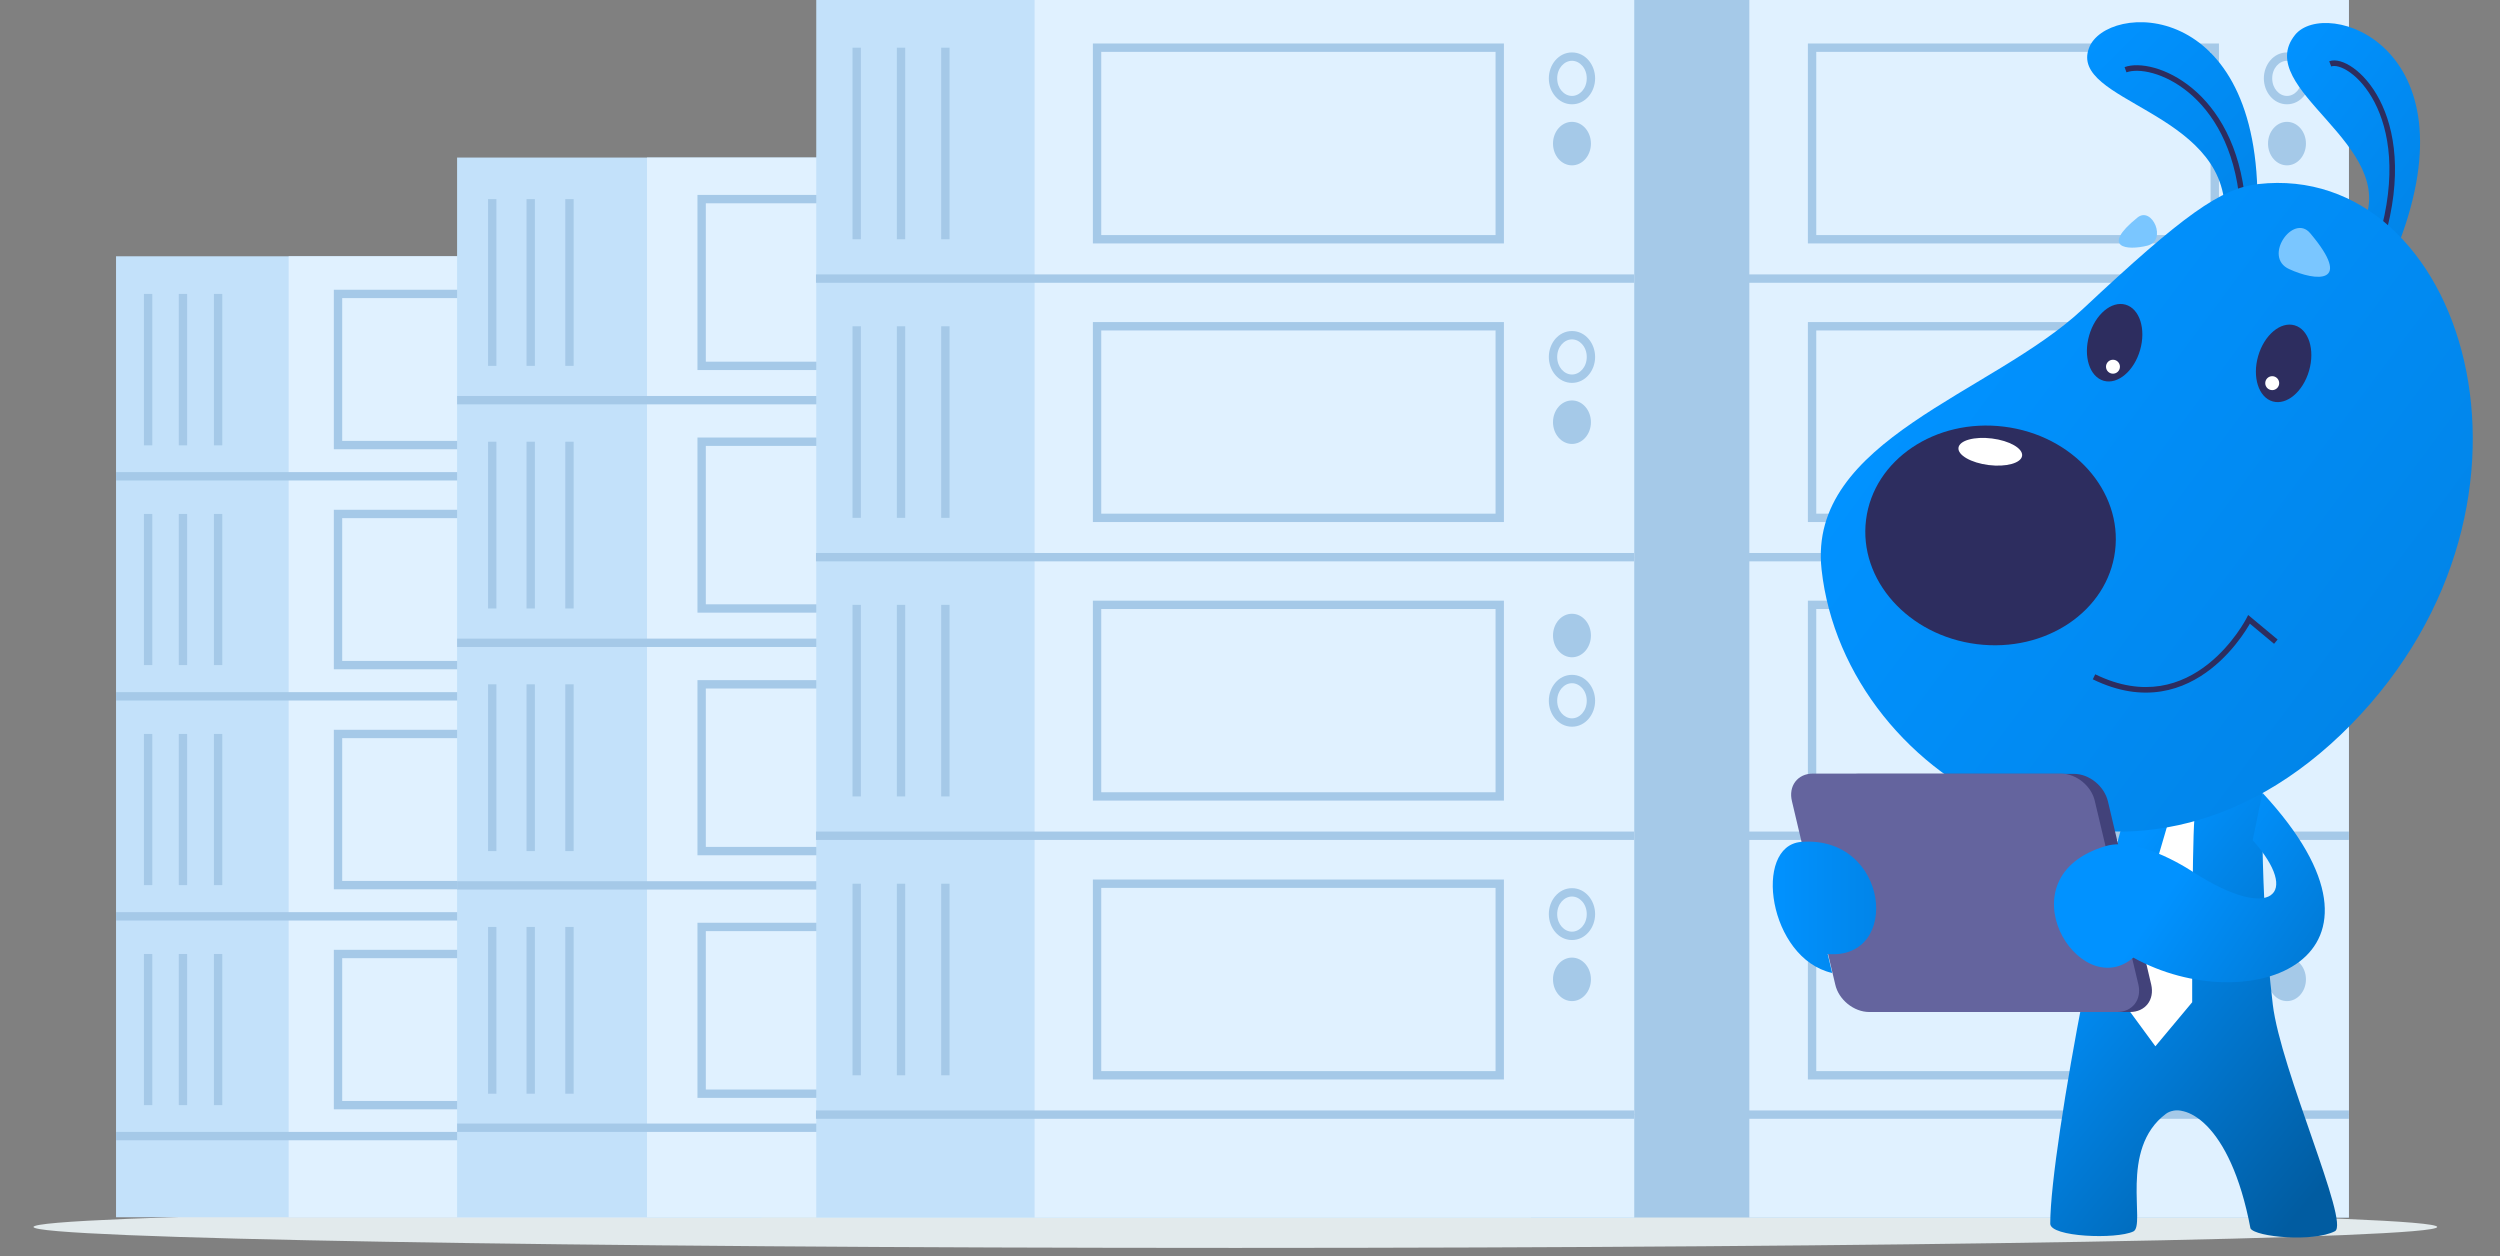 <svg width="597" height="300" viewBox="0 0 597 300" fill="none" xmlns="http://www.w3.org/2000/svg">
<rect x="0" y="0" width="597" height="300" fill="#808080" stroke="none"/>
<path d="M295 298C136.494 298 8 295.761 8 293C8 290.239 136.494 288 295 288C453.506 288 582 290.239 582 293C582 295.761 453.506 298 295 298Z" fill="#E2EAEC"/>
<path d="M365.602 199.578H560.918V266.104H365.602V199.578Z" fill="#A5C9E8"/>
<path d="M365.602 266.172H560.918V290.745H365.602V266.172Z" fill="#A5C9E8"/>
<path d="M417.744 266.172H560.918V290.745H417.744V266.172Z" fill="#E0F1FF"/>
<path d="M417.744 199.578H560.918V266.104H417.744V199.578Z" fill="#E0F1FF"/>
<path fill-rule="evenodd" clip-rule="evenodd" d="M560.918 265.172H365.602V267.17H560.918V265.172Z" fill="#A5C9E8"/>
<path fill-rule="evenodd" clip-rule="evenodd" d="M546.133 214.092C547.958 214.092 549.662 215.837 549.662 218.287C549.662 220.737 547.958 222.482 546.133 222.482C544.308 222.482 542.604 220.737 542.604 218.287C542.604 215.837 544.308 214.092 546.133 214.092ZM551.66 218.287C551.66 215 549.31 212.094 546.133 212.094C542.956 212.094 540.606 215 540.606 218.287C540.606 221.574 542.956 224.48 546.133 224.48C549.31 224.48 551.66 221.574 551.66 218.287Z" fill="#A5C9E8"/>
<path d="M546.132 239.064C543.631 239.064 541.604 236.739 541.604 233.87C541.604 231.001 543.631 228.676 546.132 228.676C548.633 228.676 550.66 231.001 550.66 233.87C550.66 236.739 548.633 239.064 546.132 239.064Z" fill="#A5C9E8"/>
<path fill-rule="evenodd" clip-rule="evenodd" d="M529.883 210.031H431.725V257.778H529.883V210.031ZM527.885 212.029V255.78H433.723V212.029H527.885Z" fill="#A5C9E8"/>
<path d="M365.602 133.051H560.918V199.577H365.602V133.051Z" fill="#A5C9E8"/>
<path d="M417.744 133.051H560.918V199.577H417.744V133.051Z" fill="#E0F1FF"/>
<path fill-rule="evenodd" clip-rule="evenodd" d="M560.918 198.578H365.602V200.576H560.918V198.578Z" fill="#A5C9E8"/>
<path d="M546.132 156.955C543.631 156.955 541.604 154.629 541.604 151.761C541.604 148.892 543.631 146.566 546.132 146.566C548.633 146.566 550.66 148.892 550.66 151.761C550.66 154.629 548.633 156.955 546.132 156.955Z" fill="#A5C9E8"/>
<path fill-rule="evenodd" clip-rule="evenodd" d="M546.133 163.15C547.958 163.15 549.662 164.895 549.662 167.345C549.662 169.796 547.958 171.541 546.133 171.541C544.308 171.541 542.604 169.796 542.604 167.345C542.604 164.895 544.308 163.15 546.133 163.15ZM551.66 167.345C551.66 164.058 549.31 161.152 546.133 161.152C542.956 161.152 540.606 164.058 540.606 167.345C540.606 170.633 542.956 173.539 546.133 173.539C549.31 173.539 551.66 170.633 551.66 167.345Z" fill="#A5C9E8"/>
<path fill-rule="evenodd" clip-rule="evenodd" d="M529.883 143.438H431.725V191.184H529.883V143.438ZM527.885 145.435V189.187H433.723V145.435H527.885Z" fill="#A5C9E8"/>
<path d="M365.602 66.527H560.918V133.053H365.602V66.527Z" fill="#A5C9E8"/>
<path d="M417.744 66.527H560.918V133.053H417.744V66.527Z" fill="#E0F1FF"/>
<path fill-rule="evenodd" clip-rule="evenodd" d="M560.918 132.055H365.602V134.052H560.918V132.055Z" fill="#A5C9E8"/>
<path fill-rule="evenodd" clip-rule="evenodd" d="M546.133 81.045C547.958 81.045 549.662 82.79 549.662 85.24C549.662 87.69 547.958 89.435 546.133 89.435C544.308 89.435 542.604 87.69 542.604 85.24C542.604 82.79 544.308 81.045 546.133 81.045ZM551.66 85.24C551.66 81.953 549.31 79.047 546.133 79.047C542.956 79.047 540.606 81.953 540.606 85.24C540.606 88.527 542.956 91.433 546.133 91.433C549.31 91.433 551.66 88.527 551.66 85.24Z" fill="#A5C9E8"/>
<path d="M546.132 106.013C543.631 106.013 541.604 103.688 541.604 100.819C541.604 97.951 543.631 95.625 546.132 95.625C548.633 95.625 550.66 97.951 550.66 100.819C550.66 103.688 548.633 106.013 546.132 106.013Z" fill="#A5C9E8"/>
<path fill-rule="evenodd" clip-rule="evenodd" d="M529.883 76.914H431.725V124.661H529.883V76.914ZM527.885 78.912V122.663H433.723V78.912H527.885Z" fill="#A5C9E8"/>
<path d="M365.602 0H560.918V66.526H365.602V0Z" fill="#A5C9E8"/>
<path d="M417.744 0H560.918V66.526H417.744V0Z" fill="#E0F1FF"/>
<path fill-rule="evenodd" clip-rule="evenodd" d="M560.918 65.527H365.602V67.525H560.918V65.527Z" fill="#A5C9E8"/>
<path fill-rule="evenodd" clip-rule="evenodd" d="M546.133 14.517C547.958 14.517 549.662 16.262 549.662 18.713C549.662 21.163 547.958 22.908 546.133 22.908C544.308 22.908 542.604 21.163 542.604 18.713C542.604 16.262 544.308 14.517 546.133 14.517ZM551.66 18.713C551.66 15.425 549.31 12.52 546.133 12.52C542.956 12.52 540.606 15.425 540.606 18.713C540.606 22 542.956 24.906 546.133 24.906C549.31 24.906 551.66 22 551.66 18.713Z" fill="#A5C9E8"/>
<path d="M546.132 39.486C543.631 39.486 541.604 37.161 541.604 34.292C541.604 31.423 543.631 29.098 546.132 29.098C548.633 29.098 550.66 31.423 550.66 34.292C550.66 37.161 548.633 39.486 546.132 39.486Z" fill="#A5C9E8"/>
<path fill-rule="evenodd" clip-rule="evenodd" d="M529.883 10.387H431.725V58.134H529.883V10.387ZM527.885 12.384V56.136H433.723V12.384H527.885Z" fill="#A5C9E8"/>
<path d="M509.243 190.522C504.381 198.247 489.598 273.563 489.598 292.209C489.598 295.406 505.314 296.005 509.442 294.074C512.506 292.609 505.913 274.429 517.234 265.972C521.296 262.975 532.55 267.636 537.411 293.341C538.61 295.406 552.461 296.671 557.589 294.007C561.185 292.076 544.603 255.45 542.739 239.867C539.409 211.832 540.341 185.395 540.341 185.395" fill="url(#paint0_linear_876_42955)"/>
<path d="M518.5 193.918C518.5 193.918 509.51 224.351 505.914 237.869L514.704 249.856L523.495 239.334C523.495 239.334 523.428 202.841 524.027 195.45" fill="white"/>
<path d="M572.838 58.135C590.951 10.655 555.324 -0.666 548.065 8.324C537.677 21.243 573.171 34.495 564.314 53.607" fill="url(#paint1_linear_876_42955)"/>
<path fill-rule="evenodd" clip-rule="evenodd" d="M567.058 24.448C570.538 31.163 572.423 41.871 568.067 56.818L569.346 57.191C573.781 41.972 571.903 30.904 568.241 23.835C566.413 20.307 564.14 17.775 561.987 16.233C560.911 15.463 559.852 14.93 558.882 14.652C557.921 14.376 556.99 14.335 556.217 14.629L556.69 15.873C557.1 15.718 557.713 15.702 558.515 15.932C559.307 16.159 560.23 16.613 561.211 17.316C563.173 18.721 565.315 21.083 567.058 24.448Z" fill="#2D2D5F"/>
<path d="M539.076 49.879C540.009 -0.931 502.917 0.6 498.854 11.455C493.993 24.308 531.219 26.438 531.285 50.478" fill="url(#paint2_linear_876_42955)"/>
<path fill-rule="evenodd" clip-rule="evenodd" d="M522.633 22.084C528.378 26.83 533.696 35.184 534.88 48.475L536.207 48.357C534.994 34.744 529.524 26.05 523.482 21.057C520.466 18.565 517.312 16.999 514.485 16.206C511.676 15.419 509.124 15.377 507.347 16.025L507.803 17.277C509.222 16.759 511.465 16.743 514.125 17.489C516.767 18.23 519.756 19.706 522.633 22.084Z" fill="#2D2D5F"/>
<path d="M539.274 43.953C588.153 38.425 614.125 119.269 561.45 173.009C508.842 226.616 440.584 187.127 434.99 135.984C431.594 105.018 475.678 94.097 497.388 73.786C521.494 51.211 530.351 44.952 539.274 43.953Z" fill="url(#paint3_linear_876_42955)"/>
<path d="M472.085 153.825C455.664 151.763 443.812 138.465 445.613 124.124C447.414 109.783 462.186 99.829 478.607 101.891C495.028 103.953 506.88 117.251 505.079 131.592C503.278 145.933 488.506 155.887 472.085 153.825Z" fill="#2D2D5F"/>
<path d="M474.882 111.053C470.686 110.526 467.462 108.679 467.682 106.927C467.902 105.176 471.482 104.183 475.679 104.71C479.875 105.237 483.099 107.084 482.879 108.836C482.659 110.587 479.079 111.58 474.882 111.053Z" fill="white"/>
<path d="M551.66 55.672C562.115 68.058 552.991 67.192 546.665 64.262C540.272 61.399 547.597 50.877 551.66 55.672Z" fill="#7AC6FF"/>
<path d="M542.71 95.858C539.352 94.89 537.803 90.037 539.25 85.019C540.697 80.001 544.591 76.717 547.948 77.685C551.306 78.653 552.855 83.506 551.408 88.524C549.961 93.542 546.067 96.826 542.71 95.858Z" fill="#2D2D5F"/>
<path d="M542.605 93.162C541.685 93.162 540.94 92.416 540.94 91.497C540.94 90.577 541.685 89.832 542.605 89.832C543.524 89.832 544.27 90.577 544.27 91.497C544.27 92.416 543.524 93.162 542.605 93.162Z" fill="white"/>
<path d="M510.439 51.942C501.449 59.201 507.975 59.867 512.77 58.668C517.631 57.469 513.902 49.145 510.439 51.942Z" fill="#7AC6FF"/>
<path d="M502.354 90.928C498.997 89.96 497.448 85.108 498.895 80.09C500.341 75.071 504.236 71.788 507.593 72.755C510.95 73.723 512.499 78.576 511.053 83.594C509.606 88.612 505.712 91.896 502.354 90.928Z" fill="#2D2D5F"/>
<path d="M504.577 89.236C503.658 89.236 502.913 88.49 502.913 87.571C502.913 86.652 503.658 85.906 504.577 85.906C505.497 85.906 506.242 86.652 506.242 87.571C506.242 88.49 505.497 89.236 504.577 89.236Z" fill="white"/>
<path fill-rule="evenodd" clip-rule="evenodd" d="M536.481 147.601L536.859 146.855L543.895 152.718L543.042 153.742L537.27 148.931C537.203 149.047 537.129 149.176 537.046 149.315C536.637 150.004 536.028 150.971 535.221 152.092C533.609 154.333 531.199 157.204 528.014 159.705C524.827 162.208 520.85 164.352 516.11 165.107C511.362 165.864 505.897 165.221 499.757 162.219L500.342 161.022C506.256 163.914 511.445 164.502 515.9 163.792C520.362 163.081 524.135 161.058 527.191 158.658C530.249 156.256 532.576 153.488 534.139 151.315C534.92 150.229 535.509 149.296 535.9 148.635C536.096 148.305 536.243 148.044 536.34 147.867C536.388 147.778 536.424 147.71 536.448 147.665C536.46 147.643 536.468 147.626 536.474 147.616L536.48 147.604L536.481 147.601Z" fill="#2D2D5F"/>
<path d="M457.098 241.667H508.641C512.304 241.667 514.568 238.737 513.702 235.074L503.38 191.39C502.515 187.727 498.919 184.797 495.256 184.797H443.78C440.117 184.797 437.853 187.727 438.719 191.39L448.974 235.074C449.84 238.67 453.436 241.667 457.098 241.667Z" fill="#42427A"/>
<path d="M432.926 184.73H492.127C495.789 184.73 499.452 187.661 500.251 191.323L510.639 235.075C511.505 238.737 509.174 241.667 505.578 241.667H446.377C442.715 241.667 439.052 238.737 438.253 235.075L427.931 191.39C426.999 187.727 429.263 184.73 432.926 184.73Z" fill="#64649E"/>
<path d="M430.128 201.047C451.172 199.383 454.168 229.349 436.455 227.818L437.52 232.346C422.271 228.883 418.541 201.98 430.128 201.047Z" fill="url(#paint4_linear_876_42955)"/>
<path d="M524.025 208.436C524.025 208.436 511.172 199.579 502.848 202.043C477.809 209.435 496.455 239.801 509.441 228.68C536.944 243.864 577.299 229.28 540.273 189.324L537.943 200.645C549.53 213.631 542.404 220.157 524.025 208.436Z" fill="url(#paint5_linear_876_42955)"/>
<path d="M27.709 218.824H181.938V271.366H27.709V218.824Z" fill="#C3E1FA"/>
<path d="M27.709 271.301H181.938V290.679H27.709V271.301Z" fill="#C3E1FA"/>
<path d="M68.93 271.301H181.938V290.679H68.93V271.301Z" fill="#E0F1FF"/>
<path d="M68.93 218.824H181.938V271.366H68.93V218.824Z" fill="#E0F1FF"/>
<path fill-rule="evenodd" clip-rule="evenodd" d="M181.938 270.301H27.709V272.299H181.938V270.301Z" fill="#A5C9E8"/>
<path fill-rule="evenodd" clip-rule="evenodd" d="M170.218 230.412C171.527 230.412 172.815 231.679 172.815 233.542C172.815 235.404 171.527 236.672 170.218 236.672C168.908 236.672 167.62 235.404 167.62 233.542C167.62 231.679 168.908 230.412 170.218 230.412ZM174.812 233.542C174.812 230.844 172.88 228.414 170.218 228.414C167.555 228.414 165.623 230.844 165.623 233.542C165.623 236.24 167.555 238.669 170.218 238.669C172.88 238.669 174.812 236.24 174.812 233.542Z" fill="#A5C9E8"/>
<path d="M170.217 249.992C168.231 249.992 166.62 248.143 166.62 245.863C166.62 243.583 168.231 241.734 170.217 241.734C172.203 241.734 173.812 243.583 173.812 245.863C173.812 248.143 172.203 249.992 170.217 249.992Z" fill="#A5C9E8"/>
<path fill-rule="evenodd" clip-rule="evenodd" d="M157.633 226.816H79.719V264.907H157.633V226.816ZM155.635 228.814V262.91H81.717V228.814H155.635Z" fill="#A5C9E8"/>
<path fill-rule="evenodd" clip-rule="evenodd" d="M36.367 263.906V227.812H34.369V263.906H36.367Z" fill="#A5C9E8"/>
<path fill-rule="evenodd" clip-rule="evenodd" d="M44.691 263.906V227.812H42.694V263.906H44.691Z" fill="#A5C9E8"/>
<path fill-rule="evenodd" clip-rule="evenodd" d="M53.082 263.906V227.812H51.084V263.906H53.082Z" fill="#A5C9E8"/>
<path d="M27.709 166.281H181.938V218.823H27.709V166.281Z" fill="#C3E1FA"/>
<path d="M68.93 166.281H181.938V218.823H68.93V166.281Z" fill="#E0F1FF"/>
<path fill-rule="evenodd" clip-rule="evenodd" d="M181.938 217.824H27.709V219.822H181.938V217.824Z" fill="#A5C9E8"/>
<path d="M170.217 185.129C168.231 185.129 166.62 183.28 166.62 181C166.62 178.72 168.231 176.871 170.217 176.871C172.203 176.871 173.812 178.72 173.812 181C173.812 183.28 172.203 185.129 170.217 185.129Z" fill="#A5C9E8"/>
<path fill-rule="evenodd" clip-rule="evenodd" d="M170.218 190.189C171.527 190.189 172.815 191.456 172.815 193.319C172.815 195.182 171.527 196.449 170.218 196.449C168.908 196.449 167.62 195.182 167.62 193.319C167.62 191.456 168.908 190.189 170.218 190.189ZM174.812 193.319C174.812 190.621 172.88 188.191 170.218 188.191C167.555 188.191 165.623 190.621 165.623 193.319C165.623 196.017 167.555 198.447 170.218 198.447C172.88 198.447 174.812 196.017 174.812 193.319Z" fill="#A5C9E8"/>
<path fill-rule="evenodd" clip-rule="evenodd" d="M157.633 174.273H79.719V212.364H157.633V174.273ZM155.635 176.271V210.367H81.717V176.271H155.635Z" fill="#A5C9E8"/>
<path fill-rule="evenodd" clip-rule="evenodd" d="M36.367 211.363V175.27H34.369V211.363H36.367Z" fill="#A5C9E8"/>
<path fill-rule="evenodd" clip-rule="evenodd" d="M44.691 211.363V175.27H42.694V211.363H44.691Z" fill="#A5C9E8"/>
<path fill-rule="evenodd" clip-rule="evenodd" d="M53.082 211.363V175.27H51.084V211.363H53.082Z" fill="#A5C9E8"/>
<path d="M27.709 113.742H181.938V166.284H27.709V113.742Z" fill="#C3E1FA"/>
<path d="M68.93 113.742H181.938V166.284H68.93V113.742Z" fill="#E0F1FF"/>
<path fill-rule="evenodd" clip-rule="evenodd" d="M181.938 165.285H27.709V167.283H181.938V165.285Z" fill="#A5C9E8"/>
<path fill-rule="evenodd" clip-rule="evenodd" d="M170.218 125.396C171.527 125.396 172.815 126.663 172.815 128.526C172.815 130.389 171.527 131.656 170.218 131.656C168.908 131.656 167.62 130.389 167.62 128.526C167.62 126.663 168.908 125.396 170.218 125.396ZM174.812 128.526C174.812 125.828 172.88 123.398 170.218 123.398C167.555 123.398 165.623 125.828 165.623 128.526C165.623 131.224 167.555 133.654 170.218 133.654C172.88 133.654 174.812 131.224 174.812 128.526Z" fill="#A5C9E8"/>
<path d="M170.217 144.91C168.231 144.91 166.62 143.061 166.62 140.781C166.62 138.501 168.231 136.652 170.217 136.652C172.203 136.652 173.812 138.501 173.812 140.781C173.812 143.061 172.203 144.91 170.217 144.91Z" fill="#A5C9E8"/>
<path fill-rule="evenodd" clip-rule="evenodd" d="M157.633 121.734H79.719V159.825H157.633V121.734ZM155.635 123.732V157.828H81.717V123.732H155.635Z" fill="#A5C9E8"/>
<path fill-rule="evenodd" clip-rule="evenodd" d="M36.367 158.824V122.73H34.369V158.824H36.367Z" fill="#A5C9E8"/>
<path fill-rule="evenodd" clip-rule="evenodd" d="M44.691 158.824V122.73H42.694V158.824H44.691Z" fill="#A5C9E8"/>
<path fill-rule="evenodd" clip-rule="evenodd" d="M53.082 158.824V122.73H51.084V158.824H53.082Z" fill="#A5C9E8"/>
<path d="M27.709 61.199H181.938V113.741H27.709V61.199Z" fill="#C3E1FA"/>
<path d="M68.93 61.199H181.938V113.741H68.93V61.199Z" fill="#E0F1FF"/>
<path fill-rule="evenodd" clip-rule="evenodd" d="M181.938 112.742H27.709V114.74H181.938V112.742Z" fill="#A5C9E8"/>
<path fill-rule="evenodd" clip-rule="evenodd" d="M170.218 72.853C171.527 72.853 172.815 74.121 172.815 75.983C172.815 77.846 171.527 79.113 170.218 79.113C168.908 79.113 167.62 77.846 167.62 75.983C167.62 74.121 168.908 72.853 170.218 72.853ZM174.812 75.983C174.812 73.285 172.88 70.856 170.218 70.856C167.555 70.856 165.623 73.285 165.623 75.983C165.623 78.681 167.555 81.111 170.218 81.111C172.88 81.111 174.812 78.681 174.812 75.983Z" fill="#A5C9E8"/>
<path d="M170.217 92.367C168.231 92.367 166.62 90.518 166.62 88.238C166.62 85.958 168.231 84.109 170.217 84.109C172.203 84.109 173.812 85.958 173.812 88.238C173.812 90.518 172.203 92.367 170.217 92.367Z" fill="#A5C9E8"/>
<path fill-rule="evenodd" clip-rule="evenodd" d="M157.633 69.191H79.719V107.282H157.633V69.191ZM155.635 71.189V105.285H81.717V71.189H155.635Z" fill="#A5C9E8"/>
<path fill-rule="evenodd" clip-rule="evenodd" d="M36.367 106.347V70.188H34.369V106.347H36.367Z" fill="#A5C9E8"/>
<path fill-rule="evenodd" clip-rule="evenodd" d="M44.691 106.347V70.188H42.694V106.347H44.691Z" fill="#A5C9E8"/>
<path fill-rule="evenodd" clip-rule="evenodd" d="M53.082 106.347V70.188H51.084V106.347H53.082Z" fill="#A5C9E8"/>
<path d="M109.153 211.434H279.164V269.369H109.153V211.434Z" fill="#C3E1FA"/>
<path d="M109.153 269.301H279.164V290.677H109.153V269.301Z" fill="#C3E1FA"/>
<path d="M154.503 269.301H279.164V290.677H154.503V269.301Z" fill="#E0F1FF"/>
<path d="M154.503 211.434H279.164V269.369H154.503V211.434Z" fill="#E0F1FF"/>
<path fill-rule="evenodd" clip-rule="evenodd" d="M279.164 268.305H109.153V270.302H279.164V268.305Z" fill="#A5C9E8"/>
<path fill-rule="evenodd" clip-rule="evenodd" d="M266.244 224.15C267.734 224.15 269.174 225.592 269.174 227.68C269.174 229.767 267.734 231.209 266.244 231.209C264.754 231.209 263.314 229.767 263.314 227.68C263.314 225.592 264.754 224.15 266.244 224.15ZM271.172 227.68C271.172 224.765 269.094 222.152 266.244 222.152C263.394 222.152 261.316 224.765 261.316 227.68C261.316 230.594 263.394 233.207 266.244 233.207C269.094 233.207 271.172 230.594 271.172 227.68Z" fill="#A5C9E8"/>
<path d="M266.243 245.795C264.073 245.795 262.314 243.767 262.314 241.267C262.314 238.766 264.073 236.738 266.243 236.738C268.413 236.738 270.172 238.766 270.172 241.267C270.172 243.767 268.413 245.795 266.243 245.795Z" fill="#A5C9E8"/>
<path fill-rule="evenodd" clip-rule="evenodd" d="M252.258 220.355H166.553V262.176H252.258V220.355ZM250.26 222.353V260.178H168.551V222.353H250.26Z" fill="#A5C9E8"/>
<path fill-rule="evenodd" clip-rule="evenodd" d="M118.543 261.178V221.355H116.545V261.178H118.543Z" fill="#A5C9E8"/>
<path fill-rule="evenodd" clip-rule="evenodd" d="M127.73 261.178V221.355H125.733V261.178H127.73Z" fill="#A5C9E8"/>
<path fill-rule="evenodd" clip-rule="evenodd" d="M136.988 261.178V221.355H134.991V261.178H136.988Z" fill="#A5C9E8"/>
<path d="M109.153 153.496H279.164V211.432H109.153V153.496Z" fill="#C3E1FA"/>
<path d="M154.503 153.496H279.164V211.432H154.503V153.496Z" fill="#E0F1FF"/>
<path fill-rule="evenodd" clip-rule="evenodd" d="M279.164 210.434H109.153V212.431H279.164V210.434Z" fill="#A5C9E8"/>
<path d="M266.243 174.271C264.073 174.271 262.314 172.244 262.314 169.743C262.314 167.242 264.073 165.215 266.243 165.215C268.413 165.215 270.172 167.242 270.172 169.743C270.172 172.244 268.413 174.271 266.243 174.271Z" fill="#A5C9E8"/>
<path fill-rule="evenodd" clip-rule="evenodd" d="M266.244 179.799C267.734 179.799 269.174 181.241 269.174 183.328C269.174 185.415 267.734 186.857 266.244 186.857C264.754 186.857 263.314 185.415 263.314 183.328C263.314 181.241 264.754 179.799 266.244 179.799ZM271.172 183.328C271.172 180.413 269.094 177.801 266.244 177.801C263.394 177.801 261.316 180.413 261.316 183.328C261.316 186.243 263.394 188.855 266.244 188.855C269.094 188.855 271.172 186.243 271.172 183.328Z" fill="#A5C9E8"/>
<path fill-rule="evenodd" clip-rule="evenodd" d="M252.258 162.418H166.553V204.238H252.258V162.418ZM250.26 164.416V202.24H168.551V164.416H250.26Z" fill="#A5C9E8"/>
<path fill-rule="evenodd" clip-rule="evenodd" d="M118.543 203.24V163.418H116.545V203.24H118.543Z" fill="#A5C9E8"/>
<path fill-rule="evenodd" clip-rule="evenodd" d="M127.73 203.24V163.418H125.733V203.24H127.73Z" fill="#A5C9E8"/>
<path fill-rule="evenodd" clip-rule="evenodd" d="M136.988 203.24V163.418H134.991V203.24H136.988Z" fill="#A5C9E8"/>
<path d="M109.153 95.562H279.164V153.498H109.153V95.562Z" fill="#C3E1FA"/>
<path d="M154.503 95.562H279.164V153.498H154.503V95.562Z" fill="#E0F1FF"/>
<path fill-rule="evenodd" clip-rule="evenodd" d="M279.164 152.5H109.153V154.498H279.164V152.5Z" fill="#A5C9E8"/>
<path fill-rule="evenodd" clip-rule="evenodd" d="M266.244 108.345C267.734 108.345 269.174 109.788 269.174 111.875C269.174 113.962 267.734 115.404 266.244 115.404C264.754 115.404 263.314 113.962 263.314 111.875C263.314 109.788 264.754 108.345 266.244 108.345ZM271.172 111.875C271.172 108.96 269.094 106.348 266.244 106.348C263.394 106.348 261.316 108.96 261.316 111.875C261.316 114.79 263.394 117.402 266.244 117.402C269.094 117.402 271.172 114.79 271.172 111.875Z" fill="#A5C9E8"/>
<path d="M266.243 129.924C264.073 129.924 262.314 127.896 262.314 125.395C262.314 122.895 264.073 120.867 266.243 120.867C268.413 120.867 270.172 122.895 270.172 125.395C270.172 127.896 268.413 129.924 266.243 129.924Z" fill="#A5C9E8"/>
<path fill-rule="evenodd" clip-rule="evenodd" d="M252.258 104.484H166.553V146.305H252.258V104.484ZM250.26 106.482V144.307H168.551V106.482H250.26Z" fill="#A5C9E8"/>
<path fill-rule="evenodd" clip-rule="evenodd" d="M118.543 145.307V105.484H116.545V145.307H118.543Z" fill="#A5C9E8"/>
<path fill-rule="evenodd" clip-rule="evenodd" d="M127.73 145.307V105.484H125.733V145.307H127.73Z" fill="#A5C9E8"/>
<path fill-rule="evenodd" clip-rule="evenodd" d="M136.988 145.307V105.484H134.991V145.307H136.988Z" fill="#A5C9E8"/>
<path d="M109.153 37.625H279.164V95.561H109.153V37.625Z" fill="#C3E1FA"/>
<path d="M154.503 37.625H279.164V95.561H154.503V37.625Z" fill="#E0F1FF"/>
<path fill-rule="evenodd" clip-rule="evenodd" d="M279.164 94.562H109.153V96.56H279.164V94.562Z" fill="#A5C9E8"/>
<path fill-rule="evenodd" clip-rule="evenodd" d="M266.244 50.408C267.734 50.408 269.174 51.85 269.174 53.937C269.174 56.025 267.734 57.467 266.244 57.467C264.754 57.467 263.314 56.024 263.314 53.937C263.314 51.85 264.754 50.408 266.244 50.408ZM271.172 53.937C271.172 51.023 269.094 48.41 266.244 48.41C263.394 48.41 261.316 51.023 261.316 53.937C261.316 56.852 263.394 59.465 266.244 59.465C269.094 59.465 271.172 56.852 271.172 53.937Z" fill="#A5C9E8"/>
<path d="M266.243 71.986C264.073 71.986 262.314 69.959 262.314 67.458C262.314 64.957 264.073 62.93 266.243 62.93C268.413 62.93 270.172 64.957 270.172 67.458C270.172 69.959 268.413 71.986 266.243 71.986Z" fill="#A5C9E8"/>
<path fill-rule="evenodd" clip-rule="evenodd" d="M252.258 46.547H166.553V88.367H252.258V46.547ZM250.26 48.545V86.369H168.551V48.545H250.26Z" fill="#A5C9E8"/>
<path fill-rule="evenodd" clip-rule="evenodd" d="M118.543 87.369V47.547H116.545V87.369H118.543Z" fill="#A5C9E8"/>
<path fill-rule="evenodd" clip-rule="evenodd" d="M127.73 87.369V47.547H125.733V87.369H127.73Z" fill="#A5C9E8"/>
<path fill-rule="evenodd" clip-rule="evenodd" d="M136.988 87.369V47.547H134.991V87.369H136.988Z" fill="#A5C9E8"/>
<path d="M194.922 199.578H390.238V266.104H194.922V199.578Z" fill="#C3E1FA"/>
<path d="M194.922 266.172H390.238V290.745H194.922V266.172Z" fill="#C3E1FA"/>
<path d="M247.064 266.172H390.238V290.745H247.064V266.172Z" fill="#E0F1FF"/>
<path d="M247.064 199.578H390.238V266.104H247.064V199.578Z" fill="#E0F1FF"/>
<path fill-rule="evenodd" clip-rule="evenodd" d="M390.238 265.172H194.855V267.17H390.238V265.172Z" fill="#A5C9E8"/>
<path fill-rule="evenodd" clip-rule="evenodd" d="M375.387 214.092C377.212 214.092 378.916 215.837 378.916 218.287C378.916 220.737 377.212 222.482 375.387 222.482C373.562 222.482 371.857 220.737 371.857 218.287C371.857 215.837 373.562 214.092 375.387 214.092ZM380.914 218.287C380.914 215 378.564 212.094 375.387 212.094C372.21 212.094 369.86 215 369.86 218.287C369.86 221.574 372.21 224.48 375.387 224.48C378.564 224.48 380.914 221.574 380.914 218.287Z" fill="#A5C9E8"/>
<path d="M375.386 239.064C372.885 239.064 370.857 236.739 370.857 233.87C370.857 231.001 372.885 228.676 375.386 228.676C377.887 228.676 379.914 231.001 379.914 233.87C379.914 236.739 377.887 239.064 375.386 239.064Z" fill="#A5C9E8"/>
<path fill-rule="evenodd" clip-rule="evenodd" d="M359.137 210.031H260.979V257.778H359.137V210.031ZM357.139 212.029V255.78H262.977V212.029H357.139Z" fill="#A5C9E8"/>
<path fill-rule="evenodd" clip-rule="evenodd" d="M205.578 256.78V211.031H203.58V256.78H205.578Z" fill="#A5C9E8"/>
<path fill-rule="evenodd" clip-rule="evenodd" d="M216.164 256.78V211.031H214.166V256.78H216.164Z" fill="#A5C9E8"/>
<path fill-rule="evenodd" clip-rule="evenodd" d="M226.754 256.78V211.031H224.756V256.78H226.754Z" fill="#A5C9E8"/>
<path d="M194.922 133.051H390.238V199.577H194.922V133.051Z" fill="#C3E1FA"/>
<path d="M247.064 133.051H390.238V199.577H247.064V133.051Z" fill="#E0F1FF"/>
<path fill-rule="evenodd" clip-rule="evenodd" d="M390.238 198.578H194.855V200.576H390.238V198.578Z" fill="#A5C9E8"/>
<path d="M375.386 156.955C372.885 156.955 370.857 154.629 370.857 151.761C370.857 148.892 372.885 146.566 375.386 146.566C377.887 146.566 379.914 148.892 379.914 151.761C379.914 154.629 377.887 156.955 375.386 156.955Z" fill="#A5C9E8"/>
<path fill-rule="evenodd" clip-rule="evenodd" d="M375.387 163.15C377.212 163.15 378.916 164.895 378.916 167.345C378.916 169.796 377.212 171.541 375.387 171.541C373.562 171.541 371.857 169.796 371.857 167.345C371.857 164.895 373.562 163.15 375.387 163.15ZM380.914 167.345C380.914 164.058 378.564 161.152 375.387 161.152C372.21 161.152 369.86 164.058 369.86 167.345C369.86 170.633 372.21 173.539 375.387 173.539C378.564 173.539 380.914 170.633 380.914 167.345Z" fill="#A5C9E8"/>
<path fill-rule="evenodd" clip-rule="evenodd" d="M359.137 143.438H260.979V191.184H359.137V143.438ZM357.139 145.435V189.187H262.977V145.435H357.139Z" fill="#A5C9E8"/>
<path fill-rule="evenodd" clip-rule="evenodd" d="M205.578 190.187V144.438H203.58V190.187H205.578Z" fill="#A5C9E8"/>
<path fill-rule="evenodd" clip-rule="evenodd" d="M216.164 190.187V144.438H214.166V190.187H216.164Z" fill="#A5C9E8"/>
<path fill-rule="evenodd" clip-rule="evenodd" d="M226.754 190.187V144.438H224.756V190.187H226.754Z" fill="#A5C9E8"/>
<path d="M194.922 66.527H390.238V133.053H194.922V66.527Z" fill="#C3E1FA"/>
<path d="M247.064 66.527H390.238V133.053H247.064V66.527Z" fill="#E0F1FF"/>
<path fill-rule="evenodd" clip-rule="evenodd" d="M390.238 132.055H194.855V134.052H390.238V132.055Z" fill="#A5C9E8"/>
<path fill-rule="evenodd" clip-rule="evenodd" d="M375.387 81.045C377.212 81.045 378.916 82.79 378.916 85.24C378.916 87.69 377.212 89.435 375.387 89.435C373.562 89.435 371.857 87.69 371.857 85.24C371.857 82.79 373.562 81.045 375.387 81.045ZM380.914 85.24C380.914 81.953 378.564 79.047 375.387 79.047C372.21 79.047 369.86 81.953 369.86 85.24C369.86 88.527 372.21 91.433 375.387 91.433C378.564 91.433 380.914 88.527 380.914 85.24Z" fill="#A5C9E8"/>
<path d="M375.386 106.013C372.885 106.013 370.857 103.688 370.857 100.819C370.857 97.951 372.885 95.625 375.386 95.625C377.887 95.625 379.914 97.951 379.914 100.819C379.914 103.688 377.887 106.013 375.386 106.013Z" fill="#A5C9E8"/>
<path fill-rule="evenodd" clip-rule="evenodd" d="M359.137 76.914H260.979V124.661H359.137V76.914ZM357.139 78.912V122.663H262.977V78.912H357.139Z" fill="#A5C9E8"/>
<path fill-rule="evenodd" clip-rule="evenodd" d="M205.578 123.663V77.914H203.58V123.663H205.578Z" fill="#A5C9E8"/>
<path fill-rule="evenodd" clip-rule="evenodd" d="M216.164 123.663V77.914H214.166V123.663H216.164Z" fill="#A5C9E8"/>
<path fill-rule="evenodd" clip-rule="evenodd" d="M226.754 123.663V77.914H224.756V123.663H226.754Z" fill="#A5C9E8"/>
<path d="M194.922 0H390.238V66.526H194.922V0Z" fill="#C3E1FA"/>
<path d="M247.064 0H390.238V66.526H247.064V0Z" fill="#E0F1FF"/>
<path fill-rule="evenodd" clip-rule="evenodd" d="M390.238 65.527H194.855V67.525H390.238V65.527Z" fill="#A5C9E8"/>
<path fill-rule="evenodd" clip-rule="evenodd" d="M375.387 14.517C377.212 14.517 378.916 16.262 378.916 18.713C378.916 21.163 377.212 22.908 375.387 22.908C373.562 22.908 371.857 21.163 371.857 18.713C371.857 16.262 373.562 14.517 375.387 14.517ZM380.914 18.713C380.914 15.425 378.564 12.52 375.387 12.52C372.21 12.52 369.86 15.425 369.86 18.713C369.86 22 372.21 24.906 375.387 24.906C378.564 24.906 380.914 22 380.914 18.713Z" fill="#A5C9E8"/>
<path d="M375.386 39.486C372.885 39.486 370.857 37.161 370.857 34.292C370.857 31.423 372.885 29.098 375.386 29.098C377.887 29.098 379.914 31.423 379.914 34.292C379.914 37.161 377.887 39.486 375.386 39.486Z" fill="#A5C9E8"/>
<path fill-rule="evenodd" clip-rule="evenodd" d="M359.137 10.387H260.979V58.134H359.137V10.387ZM357.139 12.384V56.136H262.977V12.384H357.139Z" fill="#A5C9E8"/>
<path fill-rule="evenodd" clip-rule="evenodd" d="M205.578 57.136V11.387H203.58V57.136H205.578Z" fill="#A5C9E8"/>
<path fill-rule="evenodd" clip-rule="evenodd" d="M216.164 57.136V11.387H214.166V57.136H216.164Z" fill="#A5C9E8"/>
<path fill-rule="evenodd" clip-rule="evenodd" d="M226.754 57.136V11.387H224.756V57.136H226.754Z" fill="#A5C9E8"/>
<defs>
<linearGradient id="paint0_linear_876_42955" x1="560.178" y1="276.216" x2="493.482" y2="221.404" gradientUnits="userSpaceOnUse">
<stop stop-color="#015CA1"/>
<stop offset="1" stop-color="#0192FF"/>
</linearGradient>
<linearGradient id="paint1_linear_876_42955" x1="582.788" y1="44.372" x2="543.007" y2="14.612" gradientUnits="userSpaceOnUse">
<stop stop-color="#0185E9"/>
<stop offset="1" stop-color="#0192FF"/>
</linearGradient>
<linearGradient id="paint2_linear_876_42955" x1="543.305" y1="45.422" x2="503.806" y2="5.432" gradientUnits="userSpaceOnUse">
<stop stop-color="#0185E9"/>
<stop offset="1" stop-color="#0192FF"/>
</linearGradient>
<linearGradient id="paint3_linear_876_42955" x1="571.981" y1="160.15" x2="466.163" y2="80.987" gradientUnits="userSpaceOnUse">
<stop stop-color="#0185E9"/>
<stop offset="1" stop-color="#0192FF"/>
</linearGradient>
<linearGradient id="paint4_linear_876_42955" x1="448.035" y1="216.663" x2="423.333" y2="216.663" gradientUnits="userSpaceOnUse">
<stop stop-color="#0185E9"/>
<stop offset="1" stop-color="#0192FF"/>
</linearGradient>
<linearGradient id="paint5_linear_876_42955" x1="549.249" y1="230.103" x2="519.777" y2="209.868" gradientUnits="userSpaceOnUse">
<stop stop-color="#017CD9"/>
<stop offset="1" stop-color="#0192FF"/>
</linearGradient>
</defs>
</svg>
